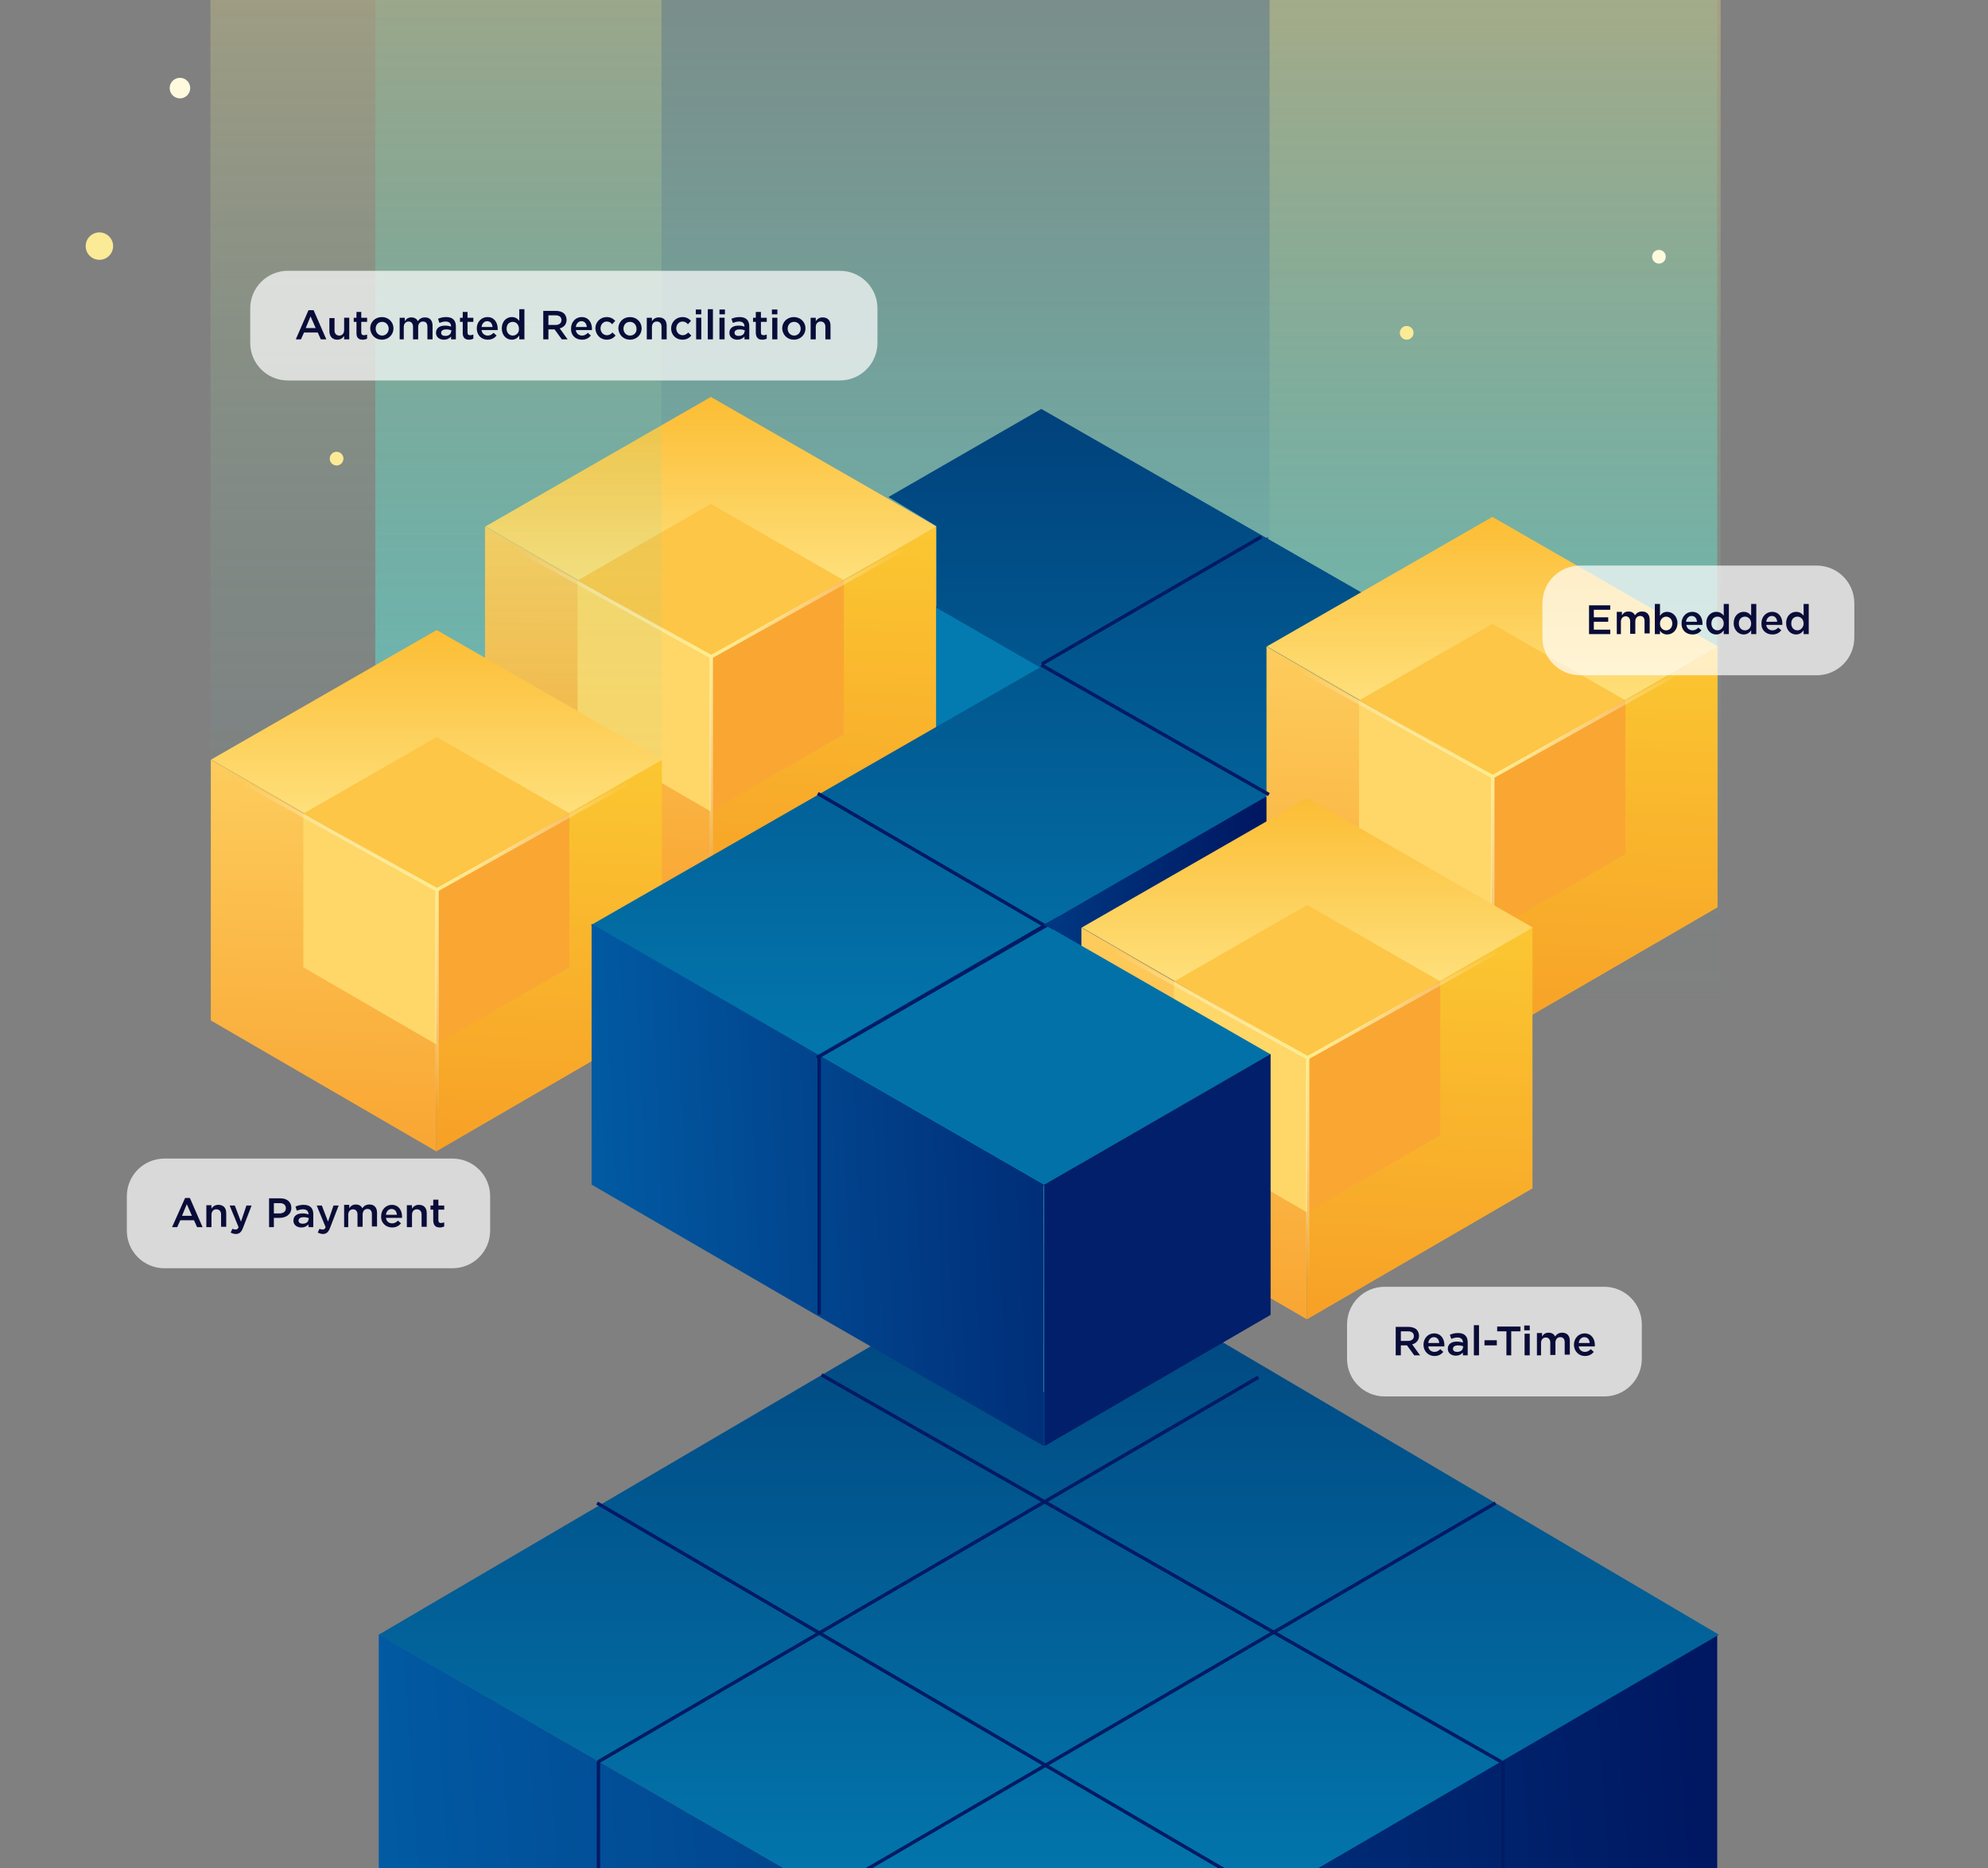 <?xml version="1.0" encoding="utf-8"?>
<!-- Generator: Adobe Illustrator 24.0.1, SVG Export Plug-In . SVG Version: 6.00 Build 0)  -->
<svg version="1.1" id="Layer_1" xmlns="http://www.w3.org/2000/svg" xmlns:xlink="http://www.w3.org/1999/xlink" x="0px" y="0px"
	 viewBox="0 0 580 545" style="enable-background:new 0 0 580 545;" xml:space="preserve">
<rect x="0" y="0" width="580" height="545" fill="#808080" stroke="none"/>
<style type="text/css">
	.st0{clip-path:url(#SVGID_2_);}
	.st1{fill:url(#SVGID_3_);}
	.st2{fill:none;stroke:#011A64;}
	.st3{fill:url(#SVGID_4_);}
	.st4{fill:url(#SVGID_5_);fill-opacity:0.88;}
	.st5{fill:#037BB0;}
	.st6{fill:#01347D;}
	.st7{fill-rule:evenodd;clip-rule:evenodd;fill:url(#SVGID_6_);}
	.st8{fill-rule:evenodd;clip-rule:evenodd;fill:url(#SVGID_7_);}
	.st9{fill:url(#SVGID_8_);}
	.st10{fill:url(#SVGID_9_);}
	.st11{fill:url(#SVGID_10_);}
	.st12{fill:url(#SVGID_11_);}
	.st13{fill:#FED768;}
	.st14{fill:#F9A732;}
	.st15{fill:#FDC646;}
	.st16{fill:none;stroke:url(#SVGID_12_);}
	.st17{opacity:0.3;fill:url(#SVGID_13_);enable-background:new    ;}
	.st18{opacity:0.3;fill:url(#SVGID_14_);enable-background:new    ;}
	.st19{fill:url(#SVGID_15_);}
	.st20{fill:url(#SVGID_16_);}
	.st21{fill:url(#SVGID_17_);}
	.st22{fill:none;stroke:url(#SVGID_18_);}
	.st23{fill-rule:evenodd;clip-rule:evenodd;fill:url(#SVGID_19_);}
	.st24{fill-rule:evenodd;clip-rule:evenodd;fill:url(#SVGID_20_);}
	.st25{fill:url(#SVGID_21_);}
	.st26{fill:url(#SVGID_22_);}
	.st27{fill:url(#SVGID_23_);}
	.st28{fill:none;stroke:url(#SVGID_24_);}
	.st29{fill:url(#SVGID_25_);}
	.st30{fill:url(#SVGID_26_);}
	.st31{fill:url(#SVGID_27_);}
	.st32{fill:none;stroke:url(#SVGID_28_);}
	.st33{fill:#0271A8;}
	.st34{fill:#011F6A;}
	.st35{fill:#013780;}
	.st36{fill:#FFF9DE;}
	.st37{fill:#FBEA96;}
	.st38{fill:#FFFFFF;fill-opacity:0.7;}
	.st39{fill:#090C38;}
</style>
<g>
	<defs>
		<rect id="SVGID_1_" width="580" height="545"/>
	</defs>
	<clipPath id="SVGID_2_">
		<use xlink:href="#SVGID_1_"  style="overflow:visible;"/>
	</clipPath>
	<g class="st0">
		
			<linearGradient id="SVGID_3_" gradientUnits="userSpaceOnUse" x1="599.524" y1="0.989" x2="35.123" y2="-38.192" gradientTransform="matrix(1 0 0 -1 0 546)">
			<stop  offset="0" style="stop-color:#000651"/>
			<stop  offset="1" style="stop-color:#0168B0"/>
		</linearGradient>
		<path class="st1" d="M110.5,553.5v-76.7L307,590.2l194-113.4v76.7L307,667.4L110.5,553.5z"/>
		<path class="st2" d="M174.6,513.9v75.2"/>
		<path class="st2" d="M438.5,513.9v75.2"/>
		
			<linearGradient id="SVGID_4_" gradientUnits="userSpaceOnUse" x1="306" y1="233.47" x2="306" y2="-44.236" gradientTransform="matrix(1 0 0 -1 0 546)">
			<stop  offset="0" style="stop-color:#01346F"/>
			<stop  offset="1" style="stop-color:#0281B6"/>
		</linearGradient>
		<path class="st3" d="M307,590.2L110.5,476.9l196-114.9l195,114.9L307,590.2z"/>
		<g>
			<path class="st2" d="M174.2,438.5l196.5,114.9"/>
		</g>
		<g>
			<path class="st2" d="M239.7,401.1L438,514"/>
		</g>
		<g>
			<path class="st2" d="M174.5,514l192.6-112.2"/>
		</g>
		<g>
			<path class="st2" d="M239.8,553l196.5-114.5"/>
		</g>
		
			<linearGradient id="SVGID_5_" gradientUnits="userSpaceOnUse" x1="305.266" y1="642.151" x2="305.266" y2="129.802" gradientTransform="matrix(1 0 0 -1 0 546)">
			<stop  offset="0" style="stop-color:#5DD1B5;stop-opacity:0"/>
			<stop  offset="1" style="stop-color:#5CF3F4"/>
		</linearGradient>
		<path class="st4" d="M109.5-106H501v355.4l-60.2,26.1v43.9l-136.8,87l-131.3-79.1v-33.7l-63.2-5V-106z"/>
		<path class="st5" d="M304.1,194.7l-65.8-38v76.1l65.8,38.2V194.7z"/>
		<path class="st6" d="M304.1,194.7l65.8-38v76.1L304.1,271V194.7z"/>
		
			<linearGradient id="SVGID_6_" gradientUnits="userSpaceOnUse" x1="469.226" y1="299.726" x2="278.257" y2="292.277" gradientTransform="matrix(1 0 0 -1 0 546)">
			<stop  offset="0" style="stop-color:#000651"/>
			<stop  offset="1" style="stop-color:#0168B0"/>
		</linearGradient>
		<path class="st7" d="M303.9,194.3l65.8,38v76.3l-65.8-38.2V194.3z M435.6,194.3l-65.8,38v76.3l65.8-38.2V194.3z"/>
		
			<linearGradient id="SVGID_7_" gradientUnits="userSpaceOnUse" x1="403.622" y1="262.182" x2="212.652" y2="254.732" gradientTransform="matrix(1 0 0 -1 0 546)">
			<stop  offset="0" style="stop-color:#000651"/>
			<stop  offset="1" style="stop-color:#0168B0"/>
		</linearGradient>
		<path class="st8" d="M238.3,231.8l65.8,38v76.3l-65.8-38.2V231.8z M370,231.8l-65.8,38v76.3l65.8-38.2V231.8z"/>
		
			<linearGradient id="SVGID_8_" gradientUnits="userSpaceOnUse" x1="321.205" y1="220.294" x2="225.611" y2="218.43" gradientTransform="matrix(1 0 0 -1 0 546)">
			<stop  offset="0" style="stop-color:#000651"/>
			<stop  offset="1" style="stop-color:#0168B0"/>
		</linearGradient>
		<path class="st9" d="M238.4,307.5l65.8-38v76.1l-65.8,38.2V307.5z"/>
		
			<linearGradient id="SVGID_9_" gradientUnits="userSpaceOnUse" x1="172.817" y1="277.661" x2="176.817" y2="421.161" gradientTransform="matrix(1 0 0 -1 0 546)">
			<stop  offset="0" style="stop-color:#F9A532"/>
			<stop  offset="1" style="stop-color:#FED768"/>
		</linearGradient>
		<path class="st10" d="M207.3,191.6l-65.8-38v76.1l65.8,38.2V191.6z"/>
		
			<linearGradient id="SVGID_10_" gradientUnits="userSpaceOnUse" x1="237.709" y1="278.81" x2="244.209" y2="422.31" gradientTransform="matrix(1 0 0 -1 0 546)">
			<stop  offset="0" style="stop-color:#F7A127"/>
			<stop  offset="1" style="stop-color:#FCD034"/>
		</linearGradient>
		<path class="st11" d="M207.3,191.6l65.8-38v76.1l-65.8,38.2V191.6z"/>
		
			<linearGradient id="SVGID_11_" gradientUnits="userSpaceOnUse" x1="207.35" y1="430.207" x2="207.35" y2="354.43" gradientTransform="matrix(1 0 0 -1 0 546)">
			<stop  offset="0" style="stop-color:#FCBD34"/>
			<stop  offset="1" style="stop-color:#FFEE98"/>
		</linearGradient>
		<path class="st12" d="M273.2,153.6l-65.8,38l-65.8-38l65.8-37.8L273.2,153.6z"/>
		<path class="st13" d="M207.3,191.7l-38.8-22.4v44.9l38.8,22.5V191.7z"/>
		<path class="st14" d="M207.4,191.7l38.8-22.4v44.9l-38.8,22.5V191.7z"/>
		<path class="st15" d="M246.2,169.3l-38.8,22.4l-38.8-22.4l38.8-22.3L246.2,169.3z"/>
		
			<radialGradient id="SVGID_12_" cx="-345.323" cy="790.37" r="1" gradientTransform="matrix(3.980102e-15 65 65 -3.980102e-15 -51166.754 22637.088)" gradientUnits="userSpaceOnUse">
			<stop  offset="0" style="stop-color:#FFEC8F"/>
			<stop  offset="1" style="stop-color:#FFFFFF;stop-opacity:0"/>
		</radialGradient>
		<path class="st16" d="M263,160.6l-55.5,31 M207.5,191.6v64.5 M207.5,191.6l-56-31"/>
		
			<linearGradient id="SVGID_13_" gradientUnits="userSpaceOnUse" x1="127.099" y1="570.019" x2="127.099" y2="282.935" gradientTransform="matrix(1 0 0 -1 0 546)">
			<stop  offset="0" style="stop-color:#FFEC87"/>
			<stop  offset="1" style="stop-color:#3EC3BD;stop-opacity:0"/>
		</linearGradient>
		<path class="st17" d="M61.3-16.2h131.7v283.6l-64.2,33.6l-67.4-38.4V-16.2z"/>
		
			<linearGradient id="SVGID_14_" gradientUnits="userSpaceOnUse" x1="436.099" y1="540.019" x2="436.099" y2="252.935" gradientTransform="matrix(1 0 0 -1 0 546)">
			<stop  offset="0" style="stop-color:#FFEC87"/>
			<stop  offset="1" style="stop-color:#3EC3BD;stop-opacity:0"/>
		</linearGradient>
		<path class="st18" d="M370.3-26.9h131.7v324.4l-64.2,33.6l-67.4-38.4V-26.9z"/>
		
			<linearGradient id="SVGID_15_" gradientUnits="userSpaceOnUse" x1="92.817" y1="209.661" x2="96.817" y2="353.161" gradientTransform="matrix(1 0 0 -1 0 546)">
			<stop  offset="0" style="stop-color:#F9A532"/>
			<stop  offset="1" style="stop-color:#FED768"/>
		</linearGradient>
		<path class="st19" d="M127.3,259.6l-65.8-38l0,76.1l65.8,38.2V259.6z"/>
		
			<linearGradient id="SVGID_16_" gradientUnits="userSpaceOnUse" x1="157.709" y1="210.81" x2="164.209" y2="354.31" gradientTransform="matrix(1 0 0 -1 0 546)">
			<stop  offset="0" style="stop-color:#F7A127"/>
			<stop  offset="1" style="stop-color:#FCD034"/>
		</linearGradient>
		<path class="st20" d="M127.3,259.6l65.8-38v76.1l-65.8,38.2V259.6z"/>
		
			<linearGradient id="SVGID_17_" gradientUnits="userSpaceOnUse" x1="127.349" y1="362.207" x2="127.349" y2="286.43" gradientTransform="matrix(1 0 0 -1 0 546)">
			<stop  offset="0" style="stop-color:#FCBD34"/>
			<stop  offset="1" style="stop-color:#FFEE98"/>
		</linearGradient>
		<path class="st21" d="M193.2,221.6l-65.8,38l-65.8-38l65.8-37.8L193.2,221.6z"/>
		<path class="st13" d="M127.3,259.7l-38.8-22.4v44.9l38.8,22.5V259.7z"/>
		<path class="st14" d="M127.3,259.7l38.8-22.4v44.9l-38.8,22.5V259.7z"/>
		<path class="st15" d="M166.2,237.3l-38.8,22.4l-38.8-22.4l38.8-22.3L166.2,237.3z"/>
		
			<radialGradient id="SVGID_18_" cx="-345.323" cy="790.37" r="1" gradientTransform="matrix(3.980102e-15 65 65 -3.980102e-15 -51246.754 22705.088)" gradientUnits="userSpaceOnUse">
			<stop  offset="0" style="stop-color:#FFEC8F"/>
			<stop  offset="1" style="stop-color:#FFFFFF;stop-opacity:0"/>
		</radialGradient>
		<path class="st22" d="M183,228.6l-55.5,31 M127.5,259.6v64.5 M127.5,259.6l-56-31"/>
		
			<linearGradient id="SVGID_19_" gradientUnits="userSpaceOnUse" x1="303.974" y1="475.842" x2="303.974" y2="200.092" gradientTransform="matrix(1 0 0 -1 0 546)">
			<stop  offset="0" style="stop-color:#01346F"/>
			<stop  offset="1" style="stop-color:#0281B6"/>
		</linearGradient>
		<path class="st23" d="M273.2,177.3l30.2,17.4l-65.3,37.5l0,0l-65.7,37.7l65.8,38l65.5-37.8l0.2,0.1l65.3-37.7l0.3,0.2l65.8-38
			l-65.9-37.8l0,0l-65.6-37.6L259.2,145l14,8.5V177.3z M370.2,307.9l-65.8,38l-65.8-38l65.8-37.8L370.2,307.9z"/>
		
			<linearGradient id="SVGID_20_" gradientUnits="userSpaceOnUse" x1="420.77" y1="208.332" x2="134.211" y2="195.737" gradientTransform="matrix(1 0 0 -1 0 546)">
			<stop  offset="0" style="stop-color:#000651"/>
			<stop  offset="1" style="stop-color:#0168B0"/>
		</linearGradient>
		<path class="st24" d="M238.4,307.5l-65.8-38v76.1l65.8,38.2v0l66,38v-76.3L238.4,307.5L238.4,307.5z M370.3,307.5l-65.8,38v76.3
			l65.8-38.2V307.5z"/>
		<path class="st2" d="M239,308.5v75"/>
		
			<linearGradient id="SVGID_21_" gradientUnits="userSpaceOnUse" x1="400.817" y1="242.661" x2="404.817" y2="386.161" gradientTransform="matrix(1 0 0 -1 0 546)">
			<stop  offset="0" style="stop-color:#F9A532"/>
			<stop  offset="1" style="stop-color:#FED768"/>
		</linearGradient>
		<path class="st25" d="M435.3,226.6l-65.8-38v76.1l65.8,38.2V226.6z"/>
		
			<linearGradient id="SVGID_22_" gradientUnits="userSpaceOnUse" x1="465.709" y1="243.81" x2="472.209" y2="387.31" gradientTransform="matrix(1 0 0 -1 0 546)">
			<stop  offset="0" style="stop-color:#F7A127"/>
			<stop  offset="1" style="stop-color:#FCD034"/>
		</linearGradient>
		<path class="st26" d="M435.3,226.6l65.8-38v76.1l-65.8,38.2V226.6z"/>
		
			<linearGradient id="SVGID_23_" gradientUnits="userSpaceOnUse" x1="435.349" y1="395.207" x2="435.349" y2="319.43" gradientTransform="matrix(1 0 0 -1 0 546)">
			<stop  offset="0" style="stop-color:#FCBD34"/>
			<stop  offset="1" style="stop-color:#FFEE98"/>
		</linearGradient>
		<path class="st27" d="M501.2,188.6l-65.8,38l-65.8-38l65.8-37.8L501.2,188.6z"/>
		<path class="st13" d="M435.3,226.7l-38.8-22.4v44.9l38.8,22.5V226.7z"/>
		<path class="st14" d="M435.4,226.7l38.8-22.4v44.9l-38.8,22.5V226.7z"/>
		<path class="st15" d="M474.2,204.3l-38.8,22.4l-38.8-22.4l38.8-22.3L474.2,204.3z"/>
		
			<radialGradient id="SVGID_24_" cx="-345.323" cy="790.37" r="1" gradientTransform="matrix(3.980102e-15 65 65 -3.980102e-15 -50938.754 22672.088)" gradientUnits="userSpaceOnUse">
			<stop  offset="0" style="stop-color:#FFEC8F"/>
			<stop  offset="1" style="stop-color:#FFFFFF;stop-opacity:0"/>
		</radialGradient>
		<path class="st28" d="M491,195.6l-55.5,31 M435.5,226.6v64.5 M435.5,226.6l-56-31"/>
		
			<linearGradient id="SVGID_25_" gradientUnits="userSpaceOnUse" x1="346.817" y1="160.661" x2="350.817" y2="304.161" gradientTransform="matrix(1 0 0 -1 0 546)">
			<stop  offset="0" style="stop-color:#F9A532"/>
			<stop  offset="1" style="stop-color:#FED768"/>
		</linearGradient>
		<path class="st29" d="M381.3,308.6l-65.8-38v76.1l65.8,38.2V308.6z"/>
		
			<linearGradient id="SVGID_26_" gradientUnits="userSpaceOnUse" x1="411.709" y1="161.81" x2="418.209" y2="305.31" gradientTransform="matrix(1 0 0 -1 0 546)">
			<stop  offset="0" style="stop-color:#F7A127"/>
			<stop  offset="1" style="stop-color:#FCD034"/>
		</linearGradient>
		<path class="st30" d="M381.3,308.6l65.8-38v76.1l-65.8,38.2V308.6z"/>
		
			<linearGradient id="SVGID_27_" gradientUnits="userSpaceOnUse" x1="381.349" y1="313.207" x2="381.349" y2="237.43" gradientTransform="matrix(1 0 0 -1 0 546)">
			<stop  offset="0" style="stop-color:#FCBD34"/>
			<stop  offset="1" style="stop-color:#FFEE98"/>
		</linearGradient>
		<path class="st31" d="M447.2,270.6l-65.8,38l-65.8-38l65.8-37.8L447.2,270.6z"/>
		<path class="st13" d="M381.3,308.7l-38.8-22.4v44.9l38.8,22.5V308.7z"/>
		<path class="st14" d="M381.4,308.7l38.8-22.4v44.9l-38.8,22.5V308.7z"/>
		<path class="st15" d="M420.2,286.3l-38.8,22.4l-38.8-22.4l38.8-22.3L420.2,286.3z"/>
		
			<radialGradient id="SVGID_28_" cx="-345.323" cy="790.37" r="1" gradientTransform="matrix(3.980102e-15 65 65 -3.980102e-15 -50992.754 22754.088)" gradientUnits="userSpaceOnUse">
			<stop  offset="0" style="stop-color:#FFEC8F"/>
			<stop  offset="1" style="stop-color:#FFFFFF;stop-opacity:0"/>
		</radialGradient>
		<path class="st32" d="M437,277.6l-55.5,31 M381.5,308.6v64.5 M381.5,308.6l-56-31"/>
		<path class="st33" d="M370.7,307.6l-65.8,38l-65.8-38l65.8-37.8L370.7,307.6z"/>
		<g>
			<path class="st2" d="M304.7,270l-66.1-38.5"/>
		</g>
		<g>
			<path class="st2" d="M303.8,194l66.4,37.8"/>
		</g>
		<g>
			<path class="st2" d="M368,156.6l-64,37.1"/>
		</g>
		<g>
			<path class="st2" d="M238.3,308.6l67.8-39.1"/>
		</g>
		<path class="st34" d="M304.9,345.5l65.8-38v76.1l-65.8,38.2V345.5z"/>
		<path class="st35" d="M305.4,270.2l1.8,1l3.7-2.6l-2-1.3l-4.6,2.6L305.4,270.2z"/>
		<circle class="st36" cx="484" cy="74.9" r="2"/>
		<circle class="st37" cx="98.2" cy="133.8" r="2"/>
		<circle class="st37" cx="410.4" cy="97.1" r="2"/>
		<circle class="st37" cx="29" cy="71.8" r="4"/>
		<circle class="st36" cx="52.5" cy="25.7" r="3"/>
		<g>
			<path class="st38" d="M48,338h84c6.1,0,11,4.9,11,11v10c0,6.1-4.9,11-11,11H48c-6.1,0-11-4.9-11-11v-10C37,342.9,41.9,338,48,338
				z"/>
		</g>
		<path class="st39" d="M50.2,358h1.5l0.9-2h4l0.9,2h1.6l-3.7-8.5h-1.4L50.2,358z M53.1,354.7l1.4-3.4l1.5,3.4H53.1z M60.2,358h1.5
			v-3.6c0-1,0.6-1.6,1.4-1.6c0.9,0,1.4,0.6,1.4,1.5v3.6h1.5v-4c0-1.5-0.8-2.4-2.3-2.4c-1,0-1.6,0.5-2,1.1v-1h-1.5V358z M68.8,360
			c1,0,1.6-0.5,2.1-1.8l2.5-6.5h-1.5l-1.6,4.7l-1.8-4.7h-1.5l2.6,6.3c-0.2,0.6-0.5,0.7-0.9,0.7c-0.3,0-0.6-0.1-0.9-0.2l-0.5,1.1
			C67.7,359.8,68.2,360,68.8,360z M78.4,358h1.5v-2.7h1.7c1.8,0,3.4-1,3.4-2.9v0c0-1.7-1.2-2.8-3.2-2.8h-3.3V358z M79.9,354v-3h1.7
			c1.1,0,1.8,0.5,1.8,1.5v0c0,0.9-0.7,1.5-1.8,1.5H79.9z M91.4,358v-3.8c0-1.7-0.9-2.7-2.8-2.7c-1,0-1.7,0.2-2.4,0.5l0.4,1.2
			c0.6-0.2,1.1-0.4,1.8-0.4c1,0,1.6,0.5,1.6,1.4v0.1c-0.5-0.2-1-0.3-1.8-0.3c-1.5,0-2.6,0.7-2.6,2.1v0c0,1.3,1.1,2,2.3,2
			c1,0,1.6-0.4,2.1-0.9v0.8H91.4z M90,355.7c0,0.8-0.7,1.3-1.7,1.3c-0.7,0-1.2-0.3-1.2-0.9v0c0-0.6,0.5-1,1.5-1
			c0.6,0,1.1,0.1,1.5,0.3V355.7z M94.2,360c1,0,1.6-0.5,2.1-1.8l2.5-6.5h-1.5l-1.6,4.7l-1.8-4.7h-1.5L95,358
			c-0.2,0.6-0.5,0.7-0.9,0.7c-0.3,0-0.6-0.1-0.9-0.2l-0.5,1.1C93.2,359.8,93.6,360,94.2,360z M100.1,358h1.5v-3.6
			c0-1,0.6-1.6,1.4-1.6s1.3,0.6,1.3,1.5v3.6h1.5v-3.6c0-1,0.6-1.6,1.4-1.6c0.8,0,1.3,0.5,1.3,1.5v3.6h1.5v-4c0-1.5-0.8-2.4-2.2-2.4
			c-1,0-1.6,0.4-2.1,1.1c-0.3-0.7-1-1.1-1.9-1.1c-1,0-1.5,0.5-1.9,1.1v-1h-1.5V358z M114.4,358.1c1.2,0,2-0.5,2.6-1.2l-0.9-0.8
			c-0.5,0.5-1,0.8-1.7,0.8c-0.9,0-1.7-0.6-1.8-1.6h4.7c0-0.1,0-0.3,0-0.4c0-1.8-1-3.4-3-3.4c-1.8,0-3.1,1.5-3.1,3.3v0
			C111.1,356.8,112.6,358.1,114.4,358.1z M112.6,354.4c0.1-1,0.8-1.7,1.6-1.7c1,0,1.5,0.7,1.6,1.7H112.6z M118.7,358h1.5v-3.6
			c0-1,0.6-1.6,1.4-1.6c0.9,0,1.4,0.6,1.4,1.5v3.6h1.5v-4c0-1.5-0.8-2.4-2.3-2.4c-1,0-1.6,0.5-2,1.1v-1h-1.5V358z M128.3,358.1
			c0.5,0,0.9-0.1,1.3-0.3v-1.2c-0.3,0.1-0.6,0.2-0.9,0.2c-0.5,0-0.8-0.2-0.8-0.8v-3.1h1.7v-1.2h-1.7v-1.7h-1.5v1.7h-0.8v1.2h0.8v3.3
			C126.5,357.6,127.2,358.1,128.3,358.1z"/>
		<g>
			<path class="st38" d="M84,79h161c6.1,0,11,4.9,11,11v10c0,6.1-4.9,11-11,11H84c-6.1,0-11-4.9-11-11V90C73,83.9,77.9,79,84,79z"/>
		</g>
		<path class="st39" d="M86.3,99h1.5l0.9-2h4l0.9,2h1.6l-3.7-8.5H90L86.3,99z M89.2,95.7l1.4-3.4l1.5,3.4H89.2z M98.4,99.1
			c1,0,1.6-0.5,2-1.1v1h1.5v-6.3h-1.5v3.6c0,1-0.6,1.6-1.4,1.6c-0.9,0-1.4-0.6-1.4-1.5v-3.6h-1.5v4C96.2,98.2,97,99.1,98.4,99.1z
			 M105.8,99.1c0.5,0,0.9-0.1,1.3-0.3v-1.2c-0.3,0.1-0.6,0.2-0.9,0.2c-0.5,0-0.8-0.2-0.8-0.8v-3.1h1.7v-1.2h-1.7v-1.7H104v1.7h-0.8
			v1.2h0.8v3.3C104,98.6,104.7,99.1,105.8,99.1z M111.4,99.1c2,0,3.4-1.5,3.4-3.3v0c0-1.8-1.4-3.3-3.4-3.3s-3.4,1.5-3.4,3.3v0
			C108.1,97.7,109.5,99.1,111.4,99.1z M111.5,97.9c-1.1,0-1.9-0.9-1.9-2v0c0-1.1,0.7-2,1.9-2c1.1,0,1.9,0.9,1.9,2v0
			C113.4,97,112.6,97.9,111.5,97.9z M116.3,99h1.5v-3.6c0-1,0.6-1.6,1.4-1.6c0.8,0,1.3,0.6,1.3,1.5V99h1.5v-3.6c0-1,0.6-1.6,1.4-1.6
			c0.8,0,1.3,0.5,1.3,1.5V99h1.5v-4c0-1.5-0.8-2.4-2.2-2.4c-1,0-1.6,0.4-2.1,1.1c-0.3-0.7-1-1.1-1.9-1.1c-1,0-1.5,0.5-1.9,1.1v-1
			h-1.5V99z M133,99v-3.8c0-1.7-0.9-2.7-2.8-2.7c-1,0-1.7,0.2-2.4,0.5l0.4,1.2c0.6-0.2,1.1-0.4,1.8-0.4c1,0,1.6,0.5,1.6,1.4v0.1
			c-0.5-0.2-1-0.3-1.8-0.3c-1.5,0-2.6,0.7-2.6,2.1v0c0,1.3,1.1,2,2.3,2c1,0,1.6-0.4,2.1-0.9V99H133z M131.6,96.7
			c0,0.8-0.7,1.3-1.7,1.3c-0.7,0-1.2-0.3-1.2-0.9v0c0-0.6,0.5-1,1.5-1c0.6,0,1.1,0.1,1.5,0.3V96.7z M136.8,99.1
			c0.5,0,0.9-0.1,1.3-0.3v-1.2c-0.3,0.1-0.6,0.2-0.9,0.2c-0.5,0-0.8-0.2-0.8-0.8v-3.1h1.7v-1.2h-1.7v-1.7H135v1.7h-0.8v1.2h0.8v3.3
			C135,98.6,135.8,99.1,136.8,99.1z M142.3,99.1c1.2,0,2-0.5,2.6-1.2l-0.9-0.8c-0.5,0.5-1,0.8-1.7,0.8c-0.9,0-1.7-0.6-1.8-1.6h4.7
			c0-0.1,0-0.3,0-0.4c0-1.8-1-3.4-3-3.4c-1.8,0-3.1,1.5-3.1,3.3v0C139.1,97.8,140.5,99.1,142.3,99.1z M140.5,95.4
			c0.1-1,0.8-1.7,1.6-1.7c1,0,1.5,0.7,1.6,1.7H140.5z M149.3,99.1c1,0,1.7-0.5,2.2-1.2V99h1.5v-8.8h-1.5v3.4
			c-0.5-0.6-1.1-1.1-2.2-1.1c-1.5,0-2.9,1.2-2.9,3.3v0C146.4,97.9,147.8,99.1,149.3,99.1z M149.6,97.9c-1,0-1.8-0.8-1.8-2v0
			c0-1.3,0.8-2,1.8-2c1,0,1.8,0.8,1.8,2v0C151.5,97.1,150.6,97.9,149.6,97.9z M158.5,99h1.5v-2.9h1.8l2.1,2.9h1.7l-2.3-3.2
			c1.2-0.3,2-1.2,2-2.5v0c0-0.7-0.3-1.4-0.7-1.8c-0.5-0.5-1.4-0.8-2.4-0.8h-3.7V99z M160,94.8v-2.8h2.1c1.1,0,1.7,0.5,1.7,1.4v0
			c0,0.9-0.7,1.4-1.7,1.4H160z M169.8,99.1c1.2,0,2-0.5,2.6-1.2l-0.9-0.8c-0.5,0.5-1,0.8-1.7,0.8c-0.9,0-1.7-0.6-1.8-1.6h4.7
			c0-0.1,0-0.3,0-0.4c0-1.8-1-3.4-3-3.4c-1.8,0-3.1,1.5-3.1,3.3v0C166.5,97.8,167.9,99.1,169.8,99.1z M168,95.4
			c0.1-1,0.8-1.7,1.6-1.7c1,0,1.5,0.7,1.6,1.7H168z M177,99.1c1.2,0,2-0.5,2.6-1.2l-0.9-0.9c-0.5,0.5-1,0.8-1.6,0.8
			c-1.1,0-1.9-0.9-1.9-2v0c0-1.1,0.8-2,1.8-2c0.7,0,1.2,0.3,1.6,0.8l0.9-1c-0.6-0.6-1.3-1.1-2.5-1.1c-1.9,0-3.3,1.5-3.3,3.3v0
			C173.8,97.7,175.2,99.1,177,99.1z M183.8,99.1c2,0,3.4-1.5,3.4-3.3v0c0-1.8-1.4-3.3-3.4-3.3s-3.4,1.5-3.4,3.3v0
			C180.5,97.7,181.9,99.1,183.8,99.1z M183.8,97.9c-1.1,0-1.9-0.9-1.9-2v0c0-1.1,0.7-2,1.9-2c1.1,0,1.9,0.9,1.9,2v0
			C185.8,97,185,97.9,183.8,97.9z M188.7,99h1.5v-3.6c0-1,0.6-1.6,1.4-1.6c0.9,0,1.4,0.6,1.4,1.5V99h1.5v-4c0-1.5-0.8-2.4-2.3-2.4
			c-1,0-1.6,0.5-2,1.1v-1h-1.5V99z M199.1,99.1c1.2,0,2-0.5,2.6-1.2l-0.9-0.9c-0.5,0.5-1,0.8-1.6,0.8c-1.1,0-1.9-0.9-1.9-2v0
			c0-1.1,0.8-2,1.8-2c0.7,0,1.2,0.3,1.6,0.8l0.9-1c-0.6-0.6-1.3-1.1-2.5-1.1c-1.9,0-3.3,1.5-3.3,3.3v0
			C195.8,97.7,197.2,99.1,199.1,99.1z M203,91.7h1.6v-1.4H203V91.7z M203.1,99h1.5v-6.3h-1.5V99z M206.5,99h1.5v-8.8h-1.5V99z
			 M209.9,91.7h1.6v-1.4h-1.6V91.7z M209.9,99h1.5v-6.3h-1.5V99z M218.6,99v-3.8c0-1.7-0.9-2.7-2.8-2.7c-1,0-1.7,0.2-2.4,0.5
			l0.4,1.2c0.6-0.2,1.1-0.4,1.8-0.4c1,0,1.6,0.5,1.6,1.4v0.1c-0.5-0.2-1-0.3-1.8-0.3c-1.5,0-2.6,0.7-2.6,2.1v0c0,1.3,1.1,2,2.3,2
			c1,0,1.6-0.4,2.1-0.9V99H218.6z M217.2,96.7c0,0.8-0.7,1.3-1.7,1.3c-0.7,0-1.2-0.3-1.2-0.9v0c0-0.6,0.5-1,1.5-1
			c0.6,0,1.1,0.1,1.5,0.3V96.7z M222.4,99.1c0.5,0,0.9-0.1,1.3-0.3v-1.2c-0.3,0.1-0.6,0.2-0.9,0.2c-0.5,0-0.8-0.2-0.8-0.8v-3.1h1.7
			v-1.2H222v-1.7h-1.5v1.7h-0.8v1.2h0.8v3.3C220.6,98.6,221.3,99.1,222.4,99.1z M225.2,91.7h1.6v-1.4h-1.6V91.7z M225.3,99h1.5v-6.3
			h-1.5V99z M231.6,99.1c2,0,3.4-1.5,3.4-3.3v0c0-1.8-1.4-3.3-3.4-3.3s-3.4,1.5-3.4,3.3v0C228.3,97.7,229.7,99.1,231.6,99.1z
			 M231.7,97.9c-1.1,0-1.9-0.9-1.9-2v0c0-1.1,0.7-2,1.9-2c1.1,0,1.9,0.9,1.9,2v0C233.6,97,232.8,97.9,231.7,97.9z M236.5,99h1.5
			v-3.6c0-1,0.6-1.6,1.4-1.6c0.9,0,1.4,0.6,1.4,1.5V99h1.5v-4c0-1.5-0.8-2.4-2.3-2.4c-1,0-1.6,0.5-2,1.1v-1h-1.5V99z"/>
		<g>
			<path class="st38" d="M461,165h69c6.1,0,11,4.9,11,11v10c0,6.1-4.9,11-11,11h-69c-6.1,0-11-4.9-11-11v-10
				C450,169.9,454.9,165,461,165z"/>
		</g>
		<path class="st39" d="M463.5,185h6.3v-1.3H465v-2.3h4.2v-1.3H465v-2.2h4.8v-1.3h-6.2V185z M471.4,185h1.5v-3.6
			c0-1,0.6-1.6,1.4-1.6c0.8,0,1.3,0.6,1.3,1.5v3.6h1.5v-3.6c0-1,0.6-1.6,1.4-1.6c0.8,0,1.3,0.5,1.3,1.5v3.6h1.5v-4
			c0-1.5-0.8-2.4-2.2-2.4c-1,0-1.6,0.4-2.1,1.1c-0.3-0.7-1-1.1-1.9-1.1c-1,0-1.5,0.5-1.9,1.1v-1h-1.5V185z M486.4,185.1
			c1.5,0,3-1.2,3-3.3v0c0-2.1-1.5-3.3-3-3.3c-1,0-1.7,0.5-2.1,1.2v-3.5h-1.5v8.8h1.5v-1C484.7,184.6,485.4,185.1,486.4,185.1z
			 M486.1,183.9c-1,0-1.8-0.8-1.8-2v0c0-1.2,0.9-2,1.8-2c1,0,1.8,0.8,1.8,2v0C487.9,183.1,487.1,183.9,486.1,183.9z M493.8,185.1
			c1.2,0,2-0.5,2.6-1.2l-0.9-0.8c-0.5,0.5-1,0.8-1.7,0.8c-0.9,0-1.7-0.6-1.8-1.6h4.7c0-0.1,0-0.3,0-0.4c0-1.8-1-3.4-3-3.4
			c-1.8,0-3.1,1.5-3.1,3.3v0C490.5,183.8,491.9,185.1,493.8,185.1z M491.9,181.4c0.1-1,0.8-1.7,1.6-1.7c1,0,1.5,0.7,1.6,1.7H491.9z
			 M500.7,185.1c1,0,1.7-0.5,2.2-1.2v1.1h1.5v-8.8h-1.5v3.4c-0.5-0.6-1.1-1.1-2.2-1.1c-1.5,0-2.9,1.2-2.9,3.3v0
			C497.8,183.9,499.2,185.1,500.7,185.1z M501.1,183.9c-1,0-1.8-0.8-1.8-2v0c0-1.3,0.8-2,1.8-2c1,0,1.8,0.8,1.8,2v0
			C502.9,183.1,502,183.9,501.1,183.9z M508.7,185.1c1,0,1.7-0.5,2.2-1.2v1.1h1.5v-8.8h-1.5v3.4c-0.5-0.6-1.1-1.1-2.2-1.1
			c-1.5,0-2.9,1.2-2.9,3.3v0C505.8,183.9,507.3,185.1,508.7,185.1z M509.1,183.9c-1,0-1.8-0.8-1.8-2v0c0-1.3,0.8-2,1.8-2
			c1,0,1.8,0.8,1.8,2v0C510.9,183.1,510.1,183.9,509.1,183.9z M517.1,185.1c1.2,0,2-0.5,2.6-1.2l-0.9-0.8c-0.5,0.5-1,0.8-1.7,0.8
			c-0.9,0-1.7-0.6-1.8-1.6h4.7c0-0.1,0-0.3,0-0.4c0-1.8-1-3.4-3-3.4c-1.8,0-3.1,1.5-3.1,3.3v0C513.8,183.8,515.2,185.1,517.1,185.1z
			 M515.3,181.4c0.1-1,0.8-1.7,1.6-1.7c1,0,1.5,0.7,1.6,1.7H515.3z M524,185.1c1,0,1.7-0.5,2.2-1.2v1.1h1.5v-8.8h-1.5v3.4
			c-0.5-0.6-1.1-1.1-2.2-1.1c-1.5,0-2.9,1.2-2.9,3.3v0C521.1,183.9,522.5,185.1,524,185.1z M524.4,183.9c-1,0-1.8-0.8-1.8-2v0
			c0-1.3,0.8-2,1.8-2c1,0,1.8,0.8,1.8,2v0C526.2,183.1,525.3,183.9,524.4,183.9z"/>
		<g>
			<path class="st38" d="M404,375.4h64c6.1,0,11,4.9,11,11v10c0,6.1-4.9,11-11,11h-64c-6.1,0-11-4.9-11-11v-10
				C393,380.3,397.9,375.4,404,375.4z"/>
		</g>
		<path class="st39" d="M407.2,395.4h1.5v-2.9h1.8l2.1,2.9h1.7l-2.3-3.2c1.2-0.3,2-1.2,2-2.5v0c0-0.7-0.3-1.4-0.7-1.8
			c-0.5-0.5-1.4-0.8-2.4-0.8h-3.7V395.4z M408.7,391.2v-2.8h2.1c1.1,0,1.7,0.5,1.7,1.4v0c0,0.9-0.7,1.4-1.7,1.4H408.7z M418.5,395.6
			c1.2,0,2-0.5,2.6-1.2l-0.9-0.8c-0.5,0.5-1,0.8-1.7,0.8c-0.9,0-1.7-0.6-1.8-1.6h4.7c0-0.1,0-0.3,0-0.4c0-1.8-1-3.4-3-3.4
			c-1.8,0-3.1,1.5-3.1,3.3v0C415.3,394.2,416.7,395.6,418.5,395.6z M416.7,391.8c0.1-1,0.8-1.7,1.6-1.7c1,0,1.5,0.7,1.6,1.7H416.7z
			 M428.2,395.4v-3.8c0-1.7-0.9-2.7-2.8-2.7c-1,0-1.7,0.2-2.4,0.5l0.4,1.2c0.6-0.2,1.1-0.4,1.8-0.4c1,0,1.6,0.5,1.6,1.4v0.1
			c-0.5-0.2-1-0.3-1.8-0.3c-1.5,0-2.6,0.7-2.6,2.1v0c0,1.3,1.1,2,2.3,2c1,0,1.6-0.4,2.1-0.9v0.8H428.2z M426.8,393.1
			c0,0.8-0.7,1.3-1.7,1.3c-0.7,0-1.2-0.3-1.2-0.9v0c0-0.6,0.5-1,1.5-1c0.6,0,1.1,0.1,1.5,0.3V393.1z M430,395.4h1.5v-8.8H430V395.4z
			 M433.1,392.5h3.6V391h-3.6V392.5z M439.4,395.4h1.5v-7h2.7V387h-6.8v1.4h2.7V395.4z M444.7,388.1h1.6v-1.4h-1.6V388.1z
			 M444.8,395.4h1.5v-6.3h-1.5V395.4z M448.1,395.4h1.5v-3.6c0-1,0.6-1.6,1.4-1.6c0.8,0,1.3,0.6,1.3,1.5v3.6h1.5v-3.6
			c0-1,0.6-1.6,1.4-1.6c0.8,0,1.3,0.5,1.3,1.5v3.6h1.5v-4c0-1.5-0.8-2.4-2.2-2.4c-1,0-1.6,0.4-2.1,1.1c-0.3-0.7-1-1.1-1.9-1.1
			c-1,0-1.5,0.5-1.9,1.1v-1h-1.5V395.4z M462.4,395.6c1.2,0,2-0.5,2.6-1.2l-0.9-0.8c-0.5,0.5-1,0.8-1.7,0.8c-0.9,0-1.7-0.6-1.8-1.6
			h4.7c0-0.1,0-0.3,0-0.4c0-1.8-1-3.4-3-3.4c-1.8,0-3.1,1.5-3.1,3.3v0C459.2,394.2,460.6,395.6,462.4,395.6z M460.6,391.8
			c0.1-1,0.8-1.7,1.6-1.7c1,0,1.5,0.7,1.6,1.7H460.6z"/>
	</g>
</g>
</svg>
